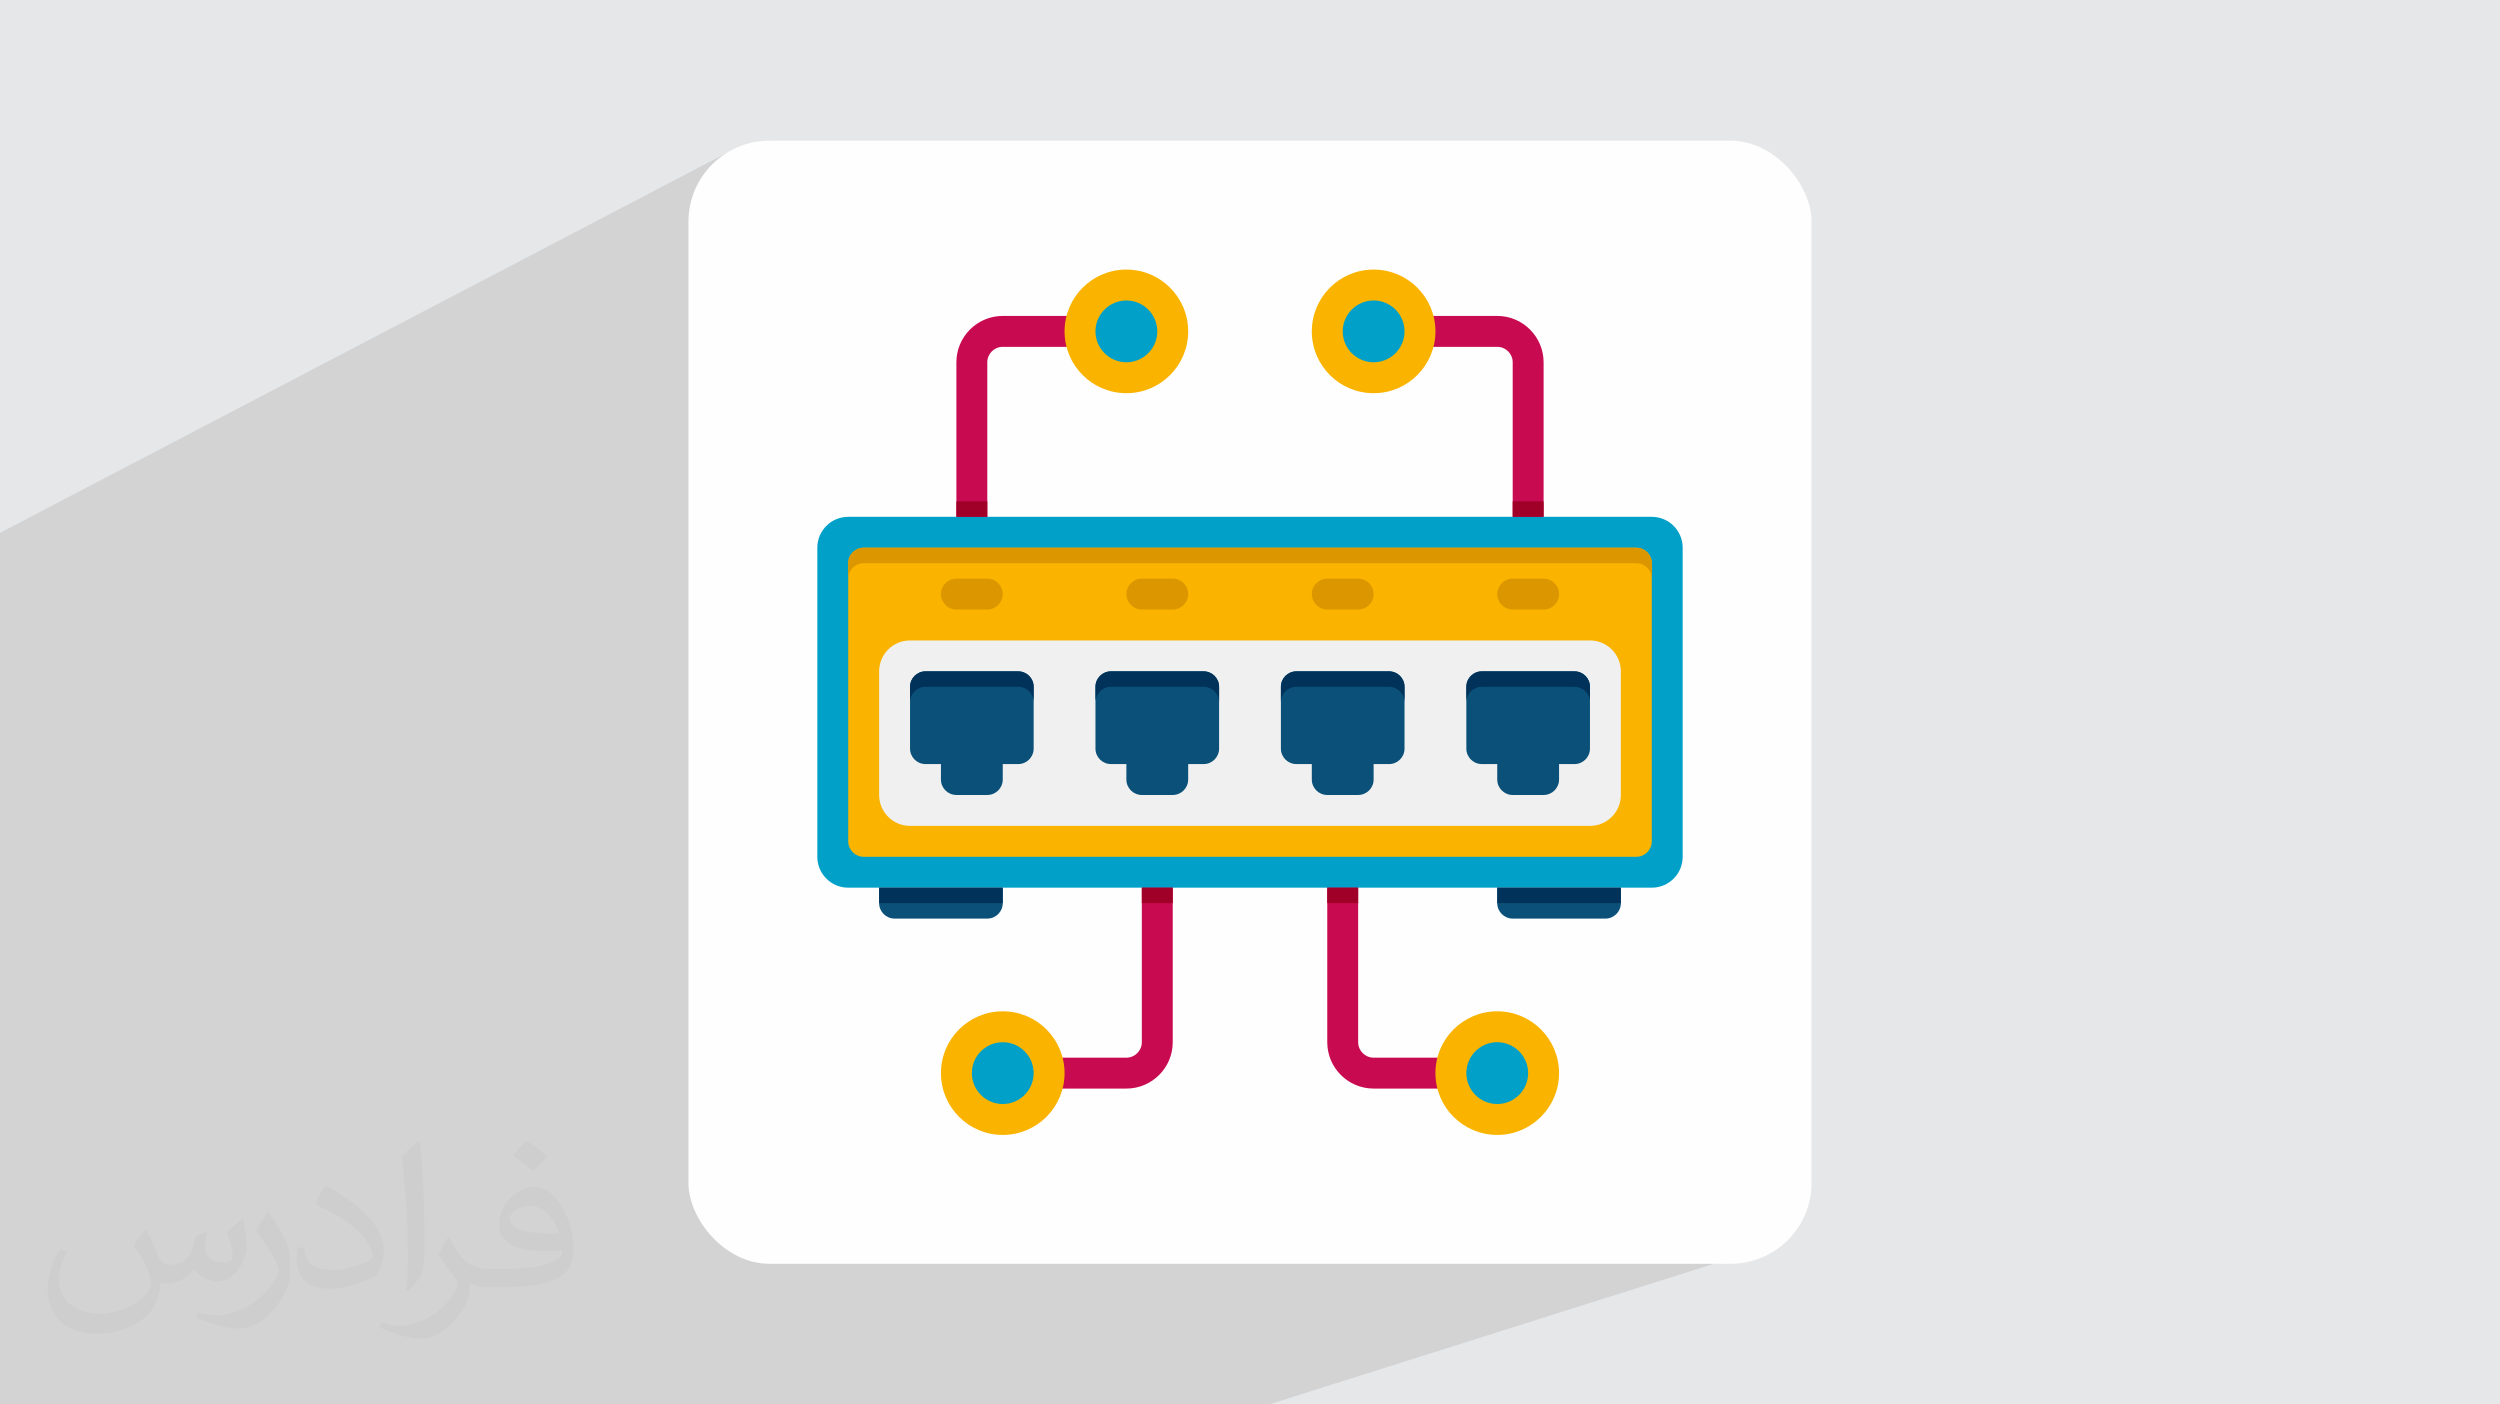 <?xml version="1.0" encoding="UTF-8"?>
<!DOCTYPE svg PUBLIC "-//W3C//DTD SVG 1.0//EN" "http://www.w3.org/TR/2001/REC-SVG-20010904/DTD/svg10.dtd">
<!-- Creator: CorelDRAW -->
<svg xmlns="http://www.w3.org/2000/svg" xml:space="preserve" width="94.192mm" height="52.917mm" version="1.0" style="shape-rendering:geometricPrecision; text-rendering:geometricPrecision; image-rendering:optimizeQuality; fill-rule:evenodd; clip-rule:evenodd"
viewBox="0 0 9404.92 5283.66"
 xmlns:xlink="http://www.w3.org/1999/xlink"
 xmlns:xodm="http://www.corel.com/coreldraw/odm/2003"
 enable-background="new 0 0 64 64">
 <defs>
  <style type="text/css">
   <![CDATA[
    .fil3 {fill:#FEFEFE}
    .fil10 {fill:#00325A;fill-rule:nonzero}
    .fil5 {fill:#00A0C8;fill-rule:nonzero}
    .fil9 {fill:#0A5078;fill-rule:nonzero}
    .fil11 {fill:#A00028;fill-rule:nonzero}
    .fil4 {fill:#C80A50;fill-rule:nonzero}
    .fil7 {fill:#DC9600;fill-rule:nonzero}
    .fil8 {fill:#F0F0F0;fill-rule:nonzero}
    .fil6 {fill:#FAB400;fill-rule:nonzero}
    .fil2 {fill:#373435;fill-opacity:0.031}
    .fil1 {fill:#2B2A29;fill-opacity:0.102}
    .fil0 {fill:#E6E7E8}
   ]]>
  </style>
 </defs>
 <g id="Layer_x0020_1">
  <polygon class="fil0" points="-0,0 9404.92,0 9404.92,5283.66 -0,5283.66 "/>
  <polygon class="fil1" points="6532.25,3955.98 6723.22,4667.13 4773.4,5283.66 38.76,5283.66 -0,5283.66 -0,2004.49 2736.98,573.52 "/>
  <path class="fil2" d="M548.54 4627.69c17.95,27.21 29.6,53.36 40.96,82.43 8.45,16.91 12.93,48.09 52.57,48.09 11.61,0 28.28,-3.42 43.06,-11.61 16.63,-8.73 29.32,-21.94 35.94,-42l15.85 -53.36 38.57 -19.02 2.64 2.64c-5.27,20.09 -6.59,39.36 -6.59,54.43 0,44.63 38.57,61.56 69.22,61.56 17.95,0 34.09,-8.73 34.09,-25.11 0,-21.13 -8.98,-57.06 -20.62,-89.29 17.95,-17.95 35.94,-35.94 56.53,-50.47l3.17 1.6c8.98,38.04 14,75.56 14,100.66 0,24.57 -10.83,51.79 -19.81,69.49 -18.49,34.87 -51.25,62.62 -90.87,62.62 -30.1,0 -63.65,-15.07 -86.66,-43.06l-1.32 0c-21.66,26.96 -55.22,51.25 -108.86,51.25l-16.63 0c-2.64,35.41 -10.29,60.49 -21.94,82.95 -31.95,62.34 -126.81,106.47 -216.1,106.47 -124.17,0 -186.51,-71.59 -186.51,-166.96 0,-58.91 19.27,-113.6 48.88,-152.42l24.29 10.04c-18.49,35.41 -30.91,68.68 -30.91,101.45 0,89.29 72.66,131.83 156.4,131.83 77.68,0 173.83,-49.41 191.28,-106.72 -6.59,-62.62 -30.1,-91.93 -66.04,-148.99 10.83,-19.02 24.83,-38.04 42.28,-58.38l3.17 0 0 0 0 0 -0.02 -0.09zm1432.13 -336.04c26.15,16.39 51.79,35.66 76.87,57.85 -14,19.81 -31.45,37.79 -53.11,53.64 -25.11,-20.34 -50.19,-37.79 -75.84,-56.27 17.42,-19.55 34.62,-38.29 52.04,-55.22l0 0 0 0 0 0 0 0 0 0 0.03 0zm13.47 244.11c-42.28,0 -76.87,27.75 -76.87,48.34 0,44.13 84.53,57.85 185.72,57.31 -12.68,-51.79 -57.06,-105.68 -108.86,-105.68l0.01 0.03zm-94.86 236.19c54.96,0 103.04,-1.6 139.74,-10.83 40.96,-10.29 75.56,-30.91 75.56,-45.17 0,-3.7 0,-8.19 -1.32,-11.89 -22.98,2.11 -49.41,2.11 -72.38,2.11 -74.49,0 -131.55,-16.91 -154.02,-58.66 -5.55,-11.61 -9.51,-24.57 -9.51,-39.36 0,-40.43 17.42,-79.79 48.09,-107 25.61,-22.45 53.89,-36.44 82.67,-36.44 52.04,0 93.51,41.75 122.57,107.54 15.85,35.94 26.68,77.4 26.68,129.72 0,34.87 -9.51,64.19 -31.17,85.85 -40.43,39.11 -114.92,53.89 -229.04,53.89l-51.79 0 0 0 -13.47 0c-28.28,0 -48.62,-5.02 -64.72,-17.42l-2.64 0c0.79,6.59 1.32,12.93 1.32,19.02 0,25.61 -8.45,58.38 -25.61,84.53 -50.72,75.3 -105.68,108.04 -153.24,108.04 -48.09,0 -107,-18.49 -160.11,-42.54l9.51 -18.49c17.17,7.13 40.96,11.89 73.7,11.89 85.85,0 198.66,-82.43 212.66,-163 -3.17,-6.59 -8.98,-15.32 -17.17,-24.57 -25.11,-29.85 -40.96,-54.68 -55.75,-80.83 12.68,-25.11 24.29,-45.17 35.13,-63.4l4.49 -0.53c36.72,74.77 69.99,117.55 144.23,117.55l11.61 0 0 0 53.89 0 0 0 0 0 0 0 0 0 0 0 0.09 0.01zm-371.98 79c6.34,-34.34 6.87,-72.91 6.87,-108.86l0 -53.36c0,-99.6 -12.68,-244.36 -22.98,-338.68 17.95,-19.27 43.06,-42 62.87,-57.31l5.81 1.6c13.47,118.62 16.63,256 16.63,383.06 0,33.3 -1.32,65.79 -4.49,89.55 -1.85,30.1 -19.27,52.83 -56.53,87.7l-8.19 -3.7zm-382.8 -157.19c1.85,46.77 24.83,83.49 105.15,83.49 49.93,0 92.19,-12.93 138.96,-35.13 8.45,-3.7 12.93,-8.73 12.93,-12.93 0,-29.32 -22.45,-68.15 -60.23,-103.55 -36.72,-33.3 -85.34,-62.62 -130.76,-82.18 -15.6,-6.59 -20.62,-13.47 -20.62,-20.09 0,-13.47 17.95,-41.75 32.77,-62.09l5.02 -0.53c52.04,27.21 110.17,67.64 153.24,112.53 39.11,41.47 63.4,83.49 63.4,129.19 0,33.81 -10.29,65.51 -26.96,95.11 -57.06,28.79 -117.83,50.72 -178.06,50.72 -73.17,0 -123.1,-34.34 -123.1,-114.92 0,-8.73 0,-22.19 3.17,-39.64l25.11 0 0 0 0 0 0 0 0 0 0 0 -0.02 0zm-132.37 -132.9l45.45 73.45c16.63,27.21 32.23,56.81 32.23,103.55l0 59.7c0,48.34 -30.91,100.13 -80.83,151.38 -39.11,34.62 -73.7,49.41 -105.68,49.41 -47.55,0 -101.98,-14.79 -164.85,-41.75l7.13 -18.49c19.81,5.27 42.79,9.77 71.06,9.77 90.36,-0.53 182.8,-66.57 225.08,-147.15 5.02,-9.26 6.87,-17.95 6.87,-24.04 0,-9.26 -5.02,-19.55 -8.98,-28.79 -22.98,-43.31 -48.62,-82.95 -76.87,-119.68 14.79,-23.25 29.6,-45.7 45.7,-67.9l3.7 0.53 0 0 0 0 0 0 0 0 0 0 -0.02 0.01z"/>
  <rect class="fil3" x="2589.93" y="529.3" width="4225.03" height="4225.03" rx="304.59" ry="304.59"/>
  <g id="_2775448350272">
   <g id="Icons">
    <g>
     <g>
      <g>
       <path class="fil4" d="M4237.39 4095.17l-465.08 0c-32.14,0 -58.13,-26.05 -58.13,-58.14 0,-32.08 25.99,-58.13 58.13,-58.13l465.08 0c32.08,0 58.13,-26.1 58.13,-58.13l0 -581.34c0,-32.08 25.98,-58.13 58.13,-58.13 32.15,0 58.13,26.05 58.13,58.13l0 581.34c0,96.15 -78.24,174.4 -174.4,174.4l0 0.01z"/>
      </g>
      <g>
       <g>
        <circle class="fil5" cx="3772.32" cy="4037.03" r="174.4"/>
       </g>
       <g>
        <g>
         <path class="fil6" d="M3772.32 3920.76c64.12,0 116.27,52.15 116.27,116.26 0,64.12 -52.15,116.27 -116.27,116.27 -64.11,0 -116.26,-52.15 -116.26,-116.27 0,-64.11 52.15,-116.26 116.26,-116.26l0 0zm0 -116.26c-128.42,0 -232.53,104.11 -232.53,232.53 0,128.42 104.11,232.54 232.53,232.54 128.42,0 232.54,-104.12 232.54,-232.54 0,-128.42 -104.12,-232.53 -232.54,-232.53z"/>
        </g>
       </g>
      </g>
     </g>
     <g>
      <g>
       <path class="fil4" d="M3656.05 2002.37c-32.14,0 -58.13,-26.05 -58.13,-58.14l0 -581.33c0,-96.15 78.24,-174.4 174.4,-174.4l465.08 0c32.14,0 58.13,26.04 58.13,58.13 0,32.09 -25.99,58.13 -58.13,58.13l-465.08 0c-32.08,0 -58.13,26.1 -58.13,58.13l0 581.34c0,32.09 -25.99,58.13 -58.13,58.13l0 0z"/>
      </g>
      <g>
       <g>
        <circle class="fil5" cx="4237.39" cy="1246.63" r="174.4"/>
       </g>
       <g>
        <g>
         <path class="fil6" d="M4237.39 1130.37c64.11,0 116.26,52.14 116.26,116.26 0,64.11 -52.15,116.26 -116.26,116.26 -64.12,0 -116.27,-52.15 -116.27,-116.26 0,-64.12 52.15,-116.26 116.27,-116.26l0 0zm0 -116.27c-128.42,0 -232.54,104.12 -232.54,232.54 0,128.42 104.12,232.53 232.54,232.53 128.42,0 232.53,-104.11 232.53,-232.53 0,-128.42 -104.11,-232.54 -232.53,-232.54z"/>
        </g>
       </g>
      </g>
     </g>
     <g>
      <g>
       <path class="fil4" d="M5748.86 2002.37c-32.15,0 -58.13,-26.05 -58.13,-58.14l0 -581.33c0,-32.03 -26.05,-58.13 -58.13,-58.13l-465.07 0c-32.15,0 -58.14,-26.04 -58.14,-58.13 0,-32.09 25.99,-58.13 58.14,-58.13l465.07 0c96.15,0 174.4,78.24 174.4,174.4l0 581.33c0,32.09 -25.98,58.14 -58.13,58.14z"/>
      </g>
      <g>
       <g>
        <circle class="fil5" cx="5167.52" cy="1246.63" r="174.4"/>
       </g>
       <g>
        <g>
         <path class="fil6" d="M5167.53 1130.37c64.11,0 116.26,52.14 116.26,116.26 0,64.11 -52.15,116.26 -116.26,116.26 -64.12,0 -116.27,-52.15 -116.27,-116.26 0,-64.12 52.15,-116.26 116.27,-116.26l0 0zm0 -116.27c-128.42,0 -232.54,104.12 -232.54,232.54 0,128.42 104.12,232.53 232.54,232.53 128.42,0 232.53,-104.11 232.53,-232.53 0,-128.42 -104.11,-232.54 -232.53,-232.54z"/>
        </g>
       </g>
      </g>
     </g>
     <g>
      <g>
       <path class="fil4" d="M5632.59 4095.17l-465.07 0c-96.15,0 -174.41,-78.25 -174.41,-174.41l0 -581.33c0,-32.09 25.99,-58.13 58.13,-58.13 32.15,0 58.14,26.04 58.14,58.13l0 581.33c0,32.03 26.04,58.13 58.13,58.13l465.07 0c32.14,0 58.13,26.05 58.13,58.13 0,32.09 -25.99,58.14 -58.13,58.14z"/>
      </g>
      <g>
       <g>
        <circle class="fil5" cx="5632.59" cy="4037.03" r="174.4"/>
       </g>
       <g>
        <g>
         <path class="fil6" d="M5632.59 3920.76c64.12,0 116.26,52.15 116.26,116.26 0,64.12 -52.15,116.27 -116.26,116.27 -64.12,0 -116.26,-52.15 -116.26,-116.27 0,-64.11 52.14,-116.26 116.26,-116.26l0 0zm0 -116.26c-128.42,0 -232.54,104.11 -232.54,232.53 0,128.42 104.12,232.54 232.54,232.54 128.42,0 232.54,-104.12 232.54,-232.54 0,-128.42 -104.12,-232.53 -232.54,-232.53z"/>
        </g>
       </g>
      </g>
     </g>
     <g>
      <path class="fil5" d="M6213.92 3339.43l-3022.93 0c-64.23,0 -116.26,-52.03 -116.26,-116.26l0 -1162.67c0,-64.23 52.03,-116.26 116.26,-116.26l3022.93 -0.01c64.23,0 116.26,52.03 116.26,116.27l0 1162.66c0,64.24 -52.03,116.26 -116.26,116.26l0 0.01z"/>
     </g>
     <g>
      <path class="fil6" d="M6155.79 3223.17l-2906.67 0c-32.09,0 -58.13,-26.05 -58.13,-58.14l0 -1046.4c0,-32.09 26.04,-58.13 58.13,-58.13l2906.67 0c32.09,0 58.13,26.04 58.13,58.13l0 1046.4c0,32.09 -26.04,58.14 -58.13,58.14z"/>
     </g>
     <g>
      <path class="fil7" d="M6155.79 2060.5l-2906.67 0c-32.09,0 -58.13,26.04 -58.13,58.13l0 58.13c0,-32.09 26.04,-58.13 58.13,-58.13l2906.67 0c32.09,0 58.13,26.04 58.13,58.13l0 -58.13c0,-32.09 -26.04,-58.13 -58.13,-58.13z"/>
     </g>
     <g>
      <path class="fil8" d="M5981.39 3106.9l-2557.87 0c-64.24,0 -116.27,-52.03 -116.27,-116.26l0 -465.07c0,-64.23 52.03,-116.26 116.27,-116.26l2557.87 -0.01c64.23,0 116.26,52.03 116.26,116.27l0 465.07c0,64.23 -52.03,116.26 -116.26,116.26l0 0z"/>
     </g>
     <g>
      <path class="fil9" d="M3423.53 2583.7l0 232.54c0,32.08 26.04,58.13 58.13,58.13l58.13 0 0 58.13c0,32.09 26.04,58.13 58.13,58.13l116.26 0c32.09,0 58.14,-26.04 58.14,-58.13l0 -58.14 58.13 0.01c32.08,0 58.13,-26.05 58.13,-58.13l0 -232.54c0,-32.09 -26.05,-58.13 -58.13,-58.13l-348.8 0c-32.09,0 -58.13,26.04 -58.13,58.13l0 0z"/>
     </g>
     <g>
      <path class="fil10" d="M3830.46 2525.57l-348.8 0c-32.09,0 -58.13,26.04 -58.13,58.13l0 58.13c0,-32.08 26.04,-58.13 58.13,-58.13l348.8 0c32.08,0 58.13,26.04 58.13,58.13l0 -58.13c0,-32.09 -26.05,-58.13 -58.13,-58.13l0 0z"/>
     </g>
     <g>
      <path class="fil9" d="M4121.12 2583.7l0 232.54c0,32.08 26.05,58.13 58.13,58.13l58.14 0 0 58.13c0,32.09 26.04,58.13 58.13,58.13l116.26 0c32.09,0 58.13,-26.04 58.13,-58.13l0 -58.14 58.13 0.01c32.09,0 58.13,-26.05 58.13,-58.13l0 -232.54c0,-32.09 -26.04,-58.13 -58.13,-58.13l-348.8 0c-32.08,0 -58.13,26.04 -58.13,58.13l0 0z"/>
     </g>
     <g>
      <path class="fil9" d="M4818.72 2583.7l0 232.54c0,32.08 26.04,58.13 58.13,58.13l58.13 0 0 58.13c0,32.09 26.05,58.13 58.13,58.13l116.27 0c32.08,0 58.13,-26.04 58.13,-58.13l0 -58.14 58.13 0.01c32.09,0 58.13,-26.05 58.13,-58.13l0 -232.54c0,-32.09 -26.04,-58.13 -58.13,-58.13l-348.8 0c-32.09,0 -58.13,26.04 -58.13,58.13l0 0z"/>
     </g>
     <g>
      <path class="fil9" d="M5516.32 2583.7l0 232.54c0,32.08 26.05,58.13 58.14,58.13l58.13 0 0 58.13c0,32.09 26.04,58.13 58.13,58.13l116.26 0c32.09,0 58.14,-26.04 58.14,-58.13l0 -58.14 58.12 0.01c32.09,0 58.14,-26.05 58.14,-58.13l0 -232.54c0,-32.09 -26.05,-58.13 -58.14,-58.13l-348.79 0c-32.09,0 -58.14,26.04 -58.14,58.13l0 0z"/>
     </g>
     <g>
      <path class="fil10" d="M4528.05 2525.57l-348.8 0c-32.08,0 -58.13,26.04 -58.13,58.13l0 58.13c0,-32.08 26.05,-58.13 58.13,-58.13l348.8 0c32.09,0 58.13,26.04 58.13,58.13l0 -58.13c0,-32.09 -26.04,-58.13 -58.13,-58.13l0 0z"/>
     </g>
     <g>
      <path class="fil10" d="M5225.66 2525.57l-348.8 0c-32.09,0 -58.13,26.04 -58.13,58.13l0 58.13c0,-32.08 26.04,-58.13 58.13,-58.13l348.8 0c32.09,0 58.13,26.04 58.13,58.13l0 -58.13c0,-32.09 -26.04,-58.13 -58.13,-58.13l0 0z"/>
     </g>
     <g>
      <path class="fil10" d="M5923.25 2525.57l-348.79 0c-32.09,0 -58.14,26.04 -58.14,58.13l0 58.13c0,-32.08 26.05,-58.13 58.14,-58.13l348.79 0c32.09,0 58.14,26.04 58.14,58.13l0 -58.13c0,-32.09 -26.05,-58.13 -58.14,-58.13l0 0z"/>
     </g>
     <g>
      <path class="fil7" d="M3714.19 2293.03l-116.26 0c-32.09,0 -58.13,-26.04 -58.13,-58.13 0,-32.09 26.04,-58.13 58.13,-58.13l116.26 0c32.09,0 58.14,26.05 58.14,58.13 0,32.09 -26.05,58.14 -58.14,58.14l0 -0.01z"/>
     </g>
     <g>
      <path class="fil7" d="M4411.79 2293.03l-116.26 0c-32.09,0 -58.14,-26.04 -58.14,-58.13 0,-32.09 26.05,-58.13 58.14,-58.13l116.26 0c32.09,0 58.13,26.05 58.13,58.13 0,32.09 -26.04,58.14 -58.13,58.14l0 -0.01z"/>
     </g>
     <g>
      <path class="fil7" d="M5109.39 2293.03l-116.27 0c-32.09,0 -58.13,-26.04 -58.13,-58.13 0,-32.09 26.04,-58.13 58.13,-58.13l116.27 0c32.08,0 58.13,26.05 58.13,58.13 0,32.09 -26.05,58.14 -58.13,58.14l0 -0.01z"/>
     </g>
     <g>
      <path class="fil7" d="M5806.99 2293.03l-116.26 0c-32.09,0 -58.13,-26.04 -58.13,-58.13 0,-32.09 26.04,-58.13 58.13,-58.13l116.26 0c32.09,0 58.14,26.05 58.14,58.13 0,32.09 -26.05,58.14 -58.14,58.14l0 -0.01z"/>
     </g>
     <g>
      <path class="fil9" d="M3714.19 3455.7l-348.79 0c-32.09,0 -58.14,-26.04 -58.14,-58.13l0 -58.14 465.07 0.01 0 58.13c0,32.09 -26.04,58.13 -58.13,58.13l0 0z"/>
     </g>
     <g>
      <polygon class="fil10" points="3307.25,3339.43 3772.32,3339.43 3772.32,3397.57 3307.25,3397.57 "/>
     </g>
     <g>
      <path class="fil9" d="M6039.53 3455.7l-348.8 0c-32.09,0 -58.13,-26.04 -58.13,-58.13l0 -58.14 465.07 0.01 0 58.13c0,32.09 -26.05,58.13 -58.13,58.13l0 0z"/>
     </g>
     <g>
      <polygon class="fil10" points="5632.59,3339.43 6097.66,3339.43 6097.66,3397.57 5632.59,3397.57 "/>
     </g>
     <g>
      <polygon class="fil11" points="3597.92,1886.09 3714.19,1886.09 3714.19,1944.23 3597.92,1944.23 "/>
     </g>
     <g>
      <polygon class="fil11" points="5690.72,1886.09 5806.99,1886.09 5806.99,1944.23 5690.72,1944.23 "/>
     </g>
     <g>
      <polygon class="fil11" points="4295.53,3339.43 4411.79,3339.43 4411.79,3397.57 4295.53,3397.57 "/>
     </g>
     <g>
      <polygon class="fil11" points="4993.12,3339.43 5109.39,3339.43 5109.39,3397.57 4993.12,3397.57 "/>
     </g>
    </g>
   </g>
  </g>
 </g>
</svg>
